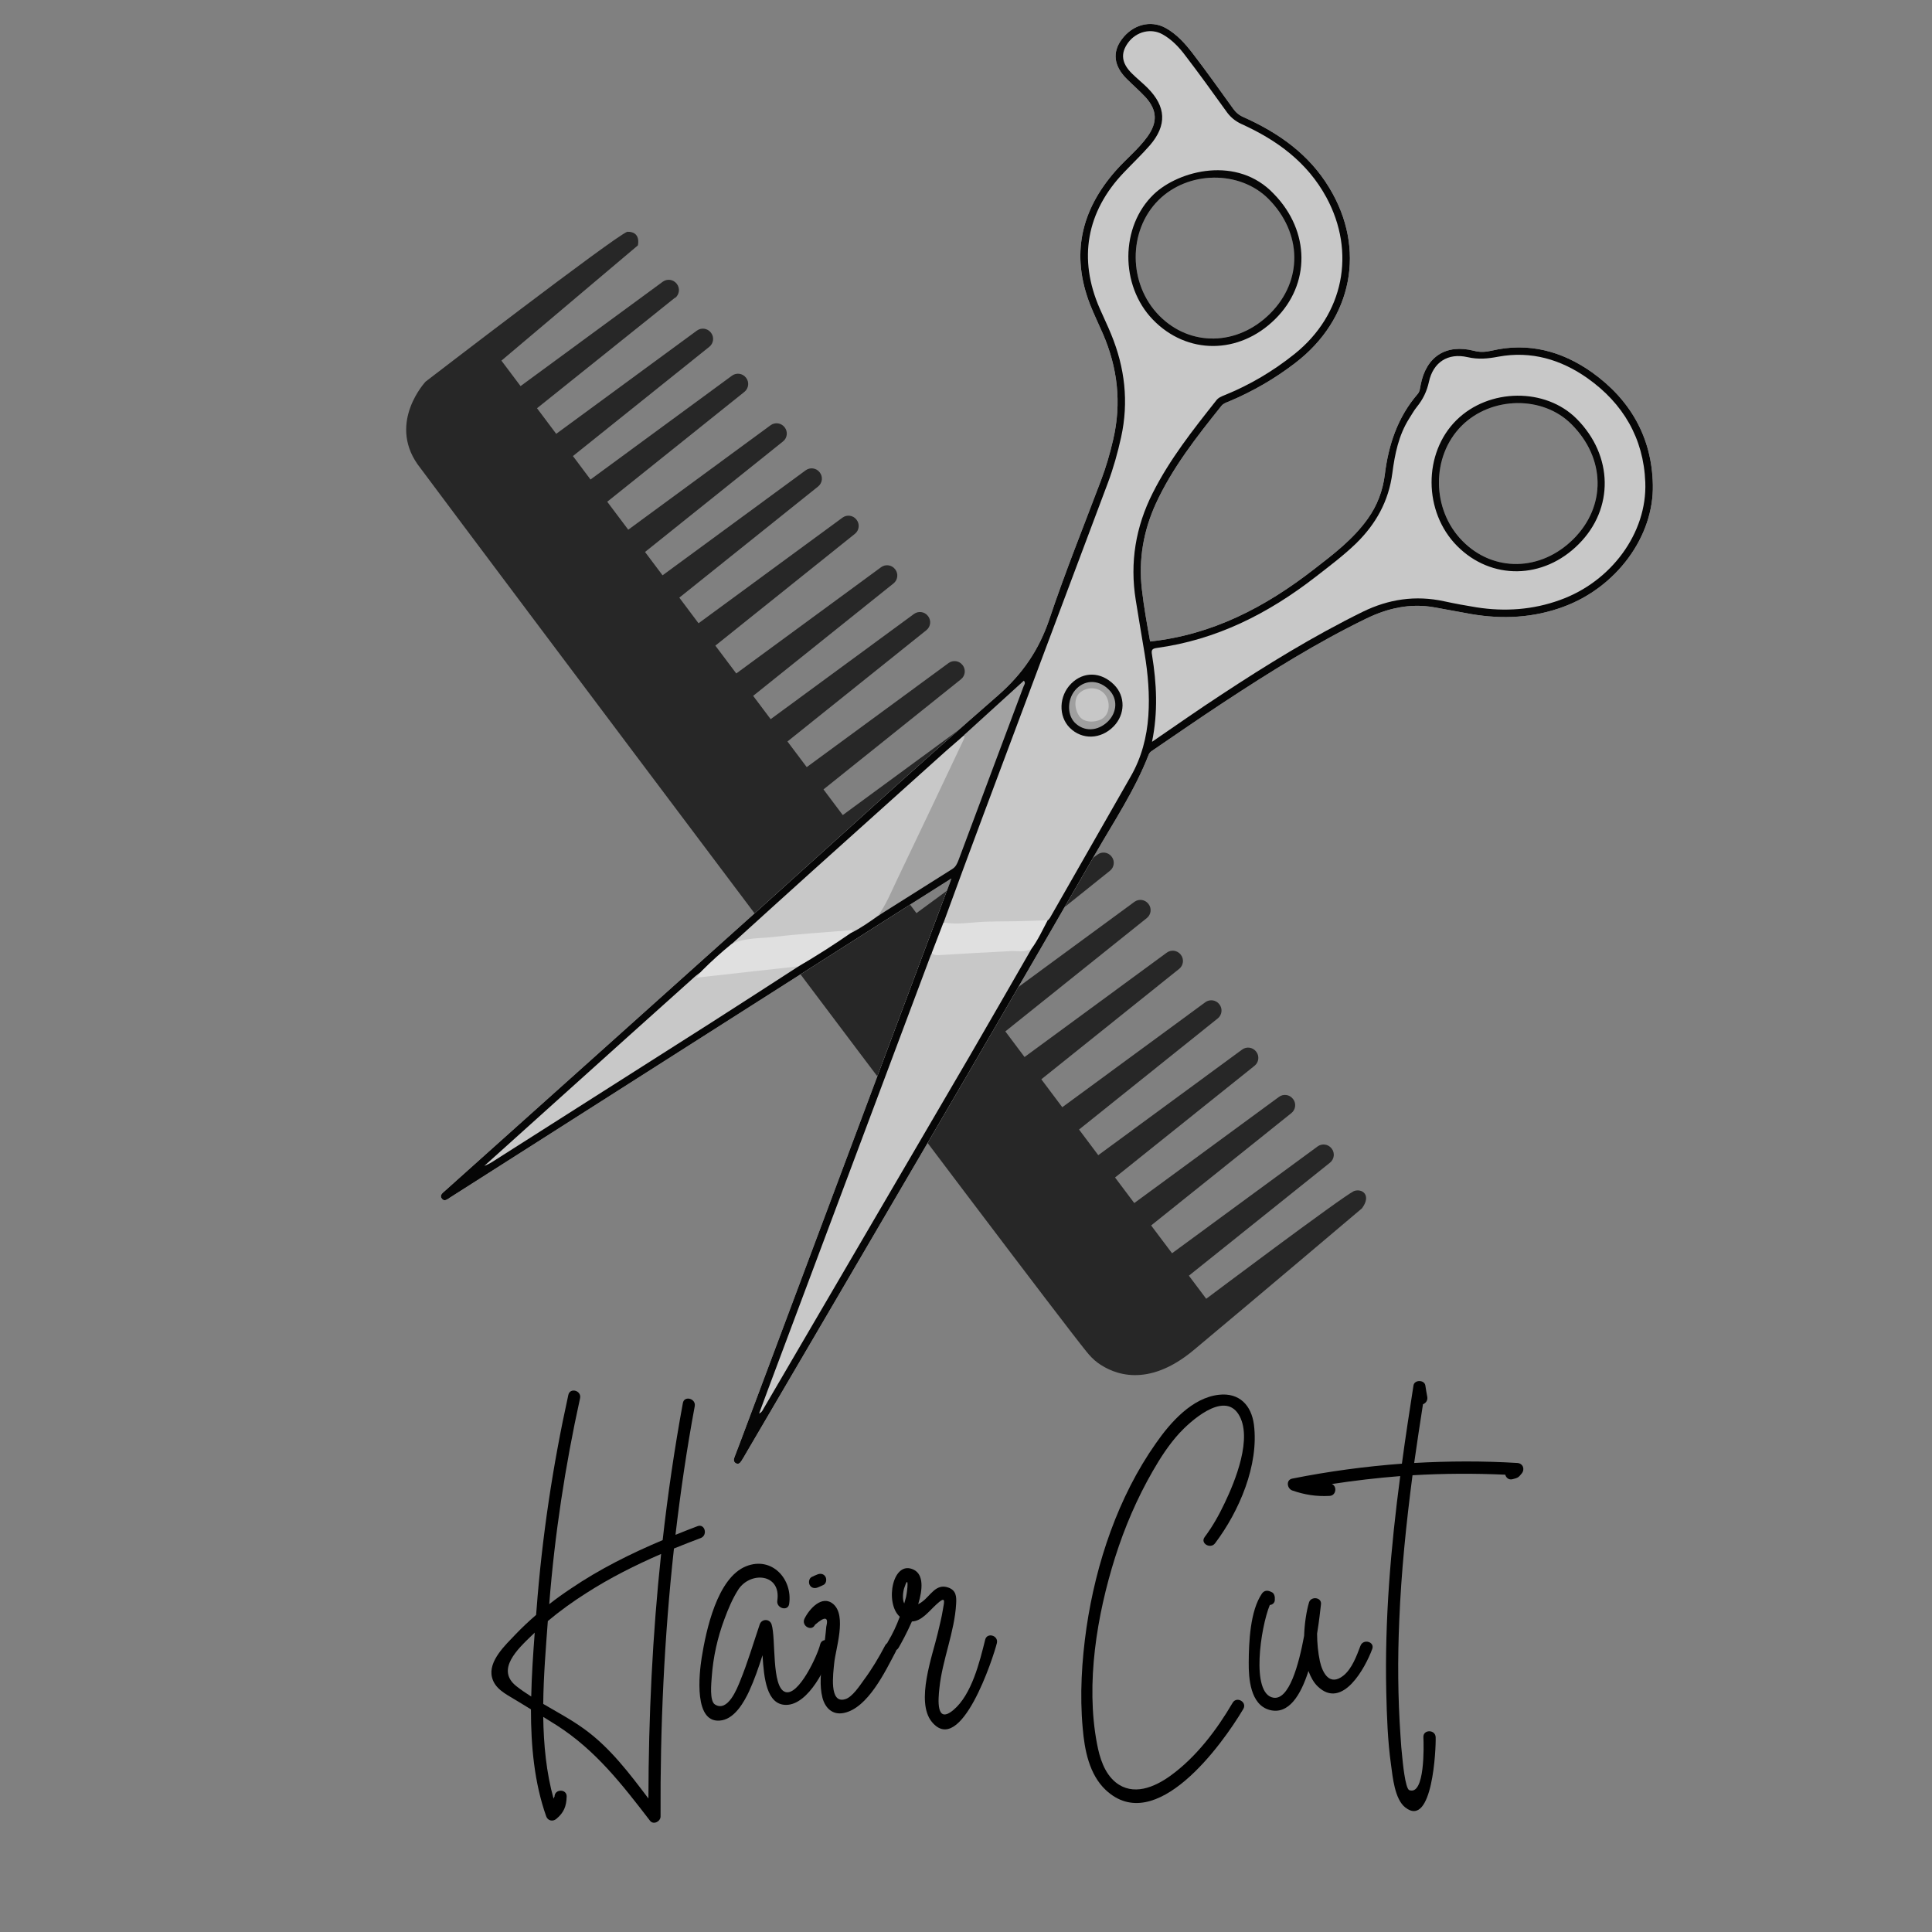 <?xml version="1.0" encoding="UTF-8"?>
<!DOCTYPE svg PUBLIC '-//W3C//DTD SVG 1.0//EN'
          'http://www.w3.org/TR/2001/REC-SVG-20010904/DTD/svg10.dtd'>
<svg height="750" version="1.0" viewBox="0 0 750 750" width="750" xmlns="http://www.w3.org/2000/svg" xmlns:xlink="http://www.w3.org/1999/xlink"
><rect x="0" y="0" width="750" height="750" fill="#808080" stroke="none"/><defs
  ><clipPath id="a"
    ><path d="M 157 89 L 531 89 L 531 534 L 157 534 Z M 157 89"
    /></clipPath
    ><clipPath id="b"
    ><path d="M 137.762 131.289 L 366.75 41.402 L 546.527 499.383 L 317.539 589.27 Z M 137.762 131.289"
    /></clipPath
    ><clipPath id="c"
    ><path d="M 137.762 131.289 L 366.75 41.402 L 546.527 499.383 L 317.539 589.27 Z M 137.762 131.289"
    /></clipPath
    ><clipPath id="d"
    ><path d="M 171 9 L 642 9 L 642 569 L 171 569 Z M 171 9"
    /></clipPath
    ><clipPath id="e"
    ><path d="M 415.004 -158.641 L 873.207 299.562 L 415.004 757.77 L -43.203 299.562 Z M 415.004 -158.641"
    /></clipPath
    ><clipPath id="f"
    ><path d="M 415.004 -158.641 L 873.207 299.562 L 415.004 757.77 L -43.203 299.562 Z M 415.004 -158.641"
    /></clipPath
    ><clipPath id="g"
    ><path d="M 415.004 -158.641 L 873.207 299.562 L 415.004 757.77 L -43.203 299.562 Z M 415.004 -158.641"
    /></clipPath
    ><clipPath id="h"
    ><path d="M 366 12 L 522 12 L 522 360 L 366 360 Z M 366 12"
    /></clipPath
    ><clipPath id="i"
    ><path d="M 415.004 -158.641 L 873.207 299.562 L 415.004 757.77 L -43.203 299.562 Z M 415.004 -158.641"
    /></clipPath
    ><clipPath id="j"
    ><path d="M 415.004 -158.641 L 873.207 299.562 L 415.004 757.77 L -43.203 299.562 Z M 415.004 -158.641"
    /></clipPath
    ><clipPath id="k"
    ><path d="M 415.004 -158.641 L 873.207 299.562 L 415.004 757.77 L -43.203 299.562 Z M 415.004 -158.641"
    /></clipPath
    ><clipPath id="l"
    ><path d="M 447 137 L 639 137 L 639 288 L 447 288 Z M 447 137"
    /></clipPath
    ><clipPath id="m"
    ><path d="M 415.004 -158.641 L 873.207 299.562 L 415.004 757.77 L -43.203 299.562 Z M 415.004 -158.641"
    /></clipPath
    ><clipPath id="n"
    ><path d="M 415.004 -158.641 L 873.207 299.562 L 415.004 757.77 L -43.203 299.562 Z M 415.004 -158.641"
    /></clipPath
    ><clipPath id="o"
    ><path d="M 415.004 -158.641 L 873.207 299.562 L 415.004 757.77 L -43.203 299.562 Z M 415.004 -158.641"
    /></clipPath
    ><clipPath id="p"
    ><path d="M 294 368 L 401 368 L 401 549 L 294 549 Z M 294 368"
    /></clipPath
    ><clipPath id="q"
    ><path d="M 415.004 -158.641 L 873.207 299.562 L 415.004 757.77 L -43.203 299.562 Z M 415.004 -158.641"
    /></clipPath
    ><clipPath id="r"
    ><path d="M 415.004 -158.641 L 873.207 299.562 L 415.004 757.77 L -43.203 299.562 Z M 415.004 -158.641"
    /></clipPath
    ><clipPath id="s"
    ><path d="M 415.004 -158.641 L 873.207 299.562 L 415.004 757.77 L -43.203 299.562 Z M 415.004 -158.641"
    /></clipPath
    ><clipPath id="t"
    ><path d="M 284 285 L 375 285 L 375 367 L 284 367 Z M 284 285"
    /></clipPath
    ><clipPath id="u"
    ><path d="M 415.004 -158.641 L 873.207 299.562 L 415.004 757.77 L -43.203 299.562 Z M 415.004 -158.641"
    /></clipPath
    ><clipPath id="v"
    ><path d="M 415.004 -158.641 L 873.207 299.562 L 415.004 757.77 L -43.203 299.562 Z M 415.004 -158.641"
    /></clipPath
    ><clipPath id="w"
    ><path d="M 415.004 -158.641 L 873.207 299.562 L 415.004 757.77 L -43.203 299.562 Z M 415.004 -158.641"
    /></clipPath
    ><clipPath id="x"
    ><path d="M 188 374 L 311 374 L 311 453 L 188 453 Z M 188 374"
    /></clipPath
    ><clipPath id="y"
    ><path d="M 415.004 -158.641 L 873.207 299.562 L 415.004 757.77 L -43.203 299.562 Z M 415.004 -158.641"
    /></clipPath
    ><clipPath id="z"
    ><path d="M 415.004 -158.641 L 873.207 299.562 L 415.004 757.77 L -43.203 299.562 Z M 415.004 -158.641"
    /></clipPath
    ><clipPath id="A"
    ><path d="M 415.004 -158.641 L 873.207 299.562 L 415.004 757.77 L -43.203 299.562 Z M 415.004 -158.641"
    /></clipPath
    ><clipPath id="B"
    ><path d="M 340 264 L 398 264 L 398 356 L 340 356 Z M 340 264"
    /></clipPath
    ><clipPath id="C"
    ><path d="M 415.004 -158.641 L 873.207 299.562 L 415.004 757.77 L -43.203 299.562 Z M 415.004 -158.641"
    /></clipPath
    ><clipPath id="D"
    ><path d="M 415.004 -158.641 L 873.207 299.562 L 415.004 757.77 L -43.203 299.562 Z M 415.004 -158.641"
    /></clipPath
    ><clipPath id="E"
    ><path d="M 415.004 -158.641 L 873.207 299.562 L 415.004 757.77 L -43.203 299.562 Z M 415.004 -158.641"
    /></clipPath
    ><clipPath id="F"
    ><path d="M 270 361 L 331 361 L 331 380 L 270 380 Z M 270 361"
    /></clipPath
    ><clipPath id="G"
    ><path d="M 415.004 -158.641 L 873.207 299.562 L 415.004 757.77 L -43.203 299.562 Z M 415.004 -158.641"
    /></clipPath
    ><clipPath id="H"
    ><path d="M 415.004 -158.641 L 873.207 299.562 L 415.004 757.77 L -43.203 299.562 Z M 415.004 -158.641"
    /></clipPath
    ><clipPath id="I"
    ><path d="M 415.004 -158.641 L 873.207 299.562 L 415.004 757.77 L -43.203 299.562 Z M 415.004 -158.641"
    /></clipPath
    ><clipPath id="J"
    ><path d="M 361 357 L 407 357 L 407 371 L 361 371 Z M 361 357"
    /></clipPath
    ><clipPath id="K"
    ><path d="M 415.004 -158.641 L 873.207 299.562 L 415.004 757.77 L -43.203 299.562 Z M 415.004 -158.641"
    /></clipPath
    ><clipPath id="L"
    ><path d="M 415.004 -158.641 L 873.207 299.562 L 415.004 757.77 L -43.203 299.562 Z M 415.004 -158.641"
    /></clipPath
    ><clipPath id="M"
    ><path d="M 415.004 -158.641 L 873.207 299.562 L 415.004 757.77 L -43.203 299.562 Z M 415.004 -158.641"
    /></clipPath
    ><clipPath id="N"
    ><path d="M 438 66 L 506 66 L 506 135 L 438 135 Z M 438 66"
    /></clipPath
    ><clipPath id="O"
    ><path d="M 415.004 -158.641 L 873.207 299.562 L 415.004 757.77 L -43.203 299.562 Z M 415.004 -158.641"
    /></clipPath
    ><clipPath id="P"
    ><path d="M 415.004 -158.641 L 873.207 299.562 L 415.004 757.77 L -43.203 299.562 Z M 415.004 -158.641"
    /></clipPath
    ><clipPath id="Q"
    ><path d="M 415.004 -158.641 L 873.207 299.562 L 415.004 757.77 L -43.203 299.562 Z M 415.004 -158.641"
    /></clipPath
    ><clipPath id="R"
    ><path d="M 412 261 L 436 261 L 436 286 L 412 286 Z M 412 261"
    /></clipPath
    ><clipPath id="S"
    ><path d="M 415.004 -158.641 L 873.207 299.562 L 415.004 757.77 L -43.203 299.562 Z M 415.004 -158.641"
    /></clipPath
    ><clipPath id="T"
    ><path d="M 415.004 -158.641 L 873.207 299.562 L 415.004 757.77 L -43.203 299.562 Z M 415.004 -158.641"
    /></clipPath
    ><clipPath id="U"
    ><path d="M 415.004 -158.641 L 873.207 299.562 L 415.004 757.77 L -43.203 299.562 Z M 415.004 -158.641"
    /></clipPath
    ><clipPath id="V"
    ><path d="M 555 153 L 623 153 L 623 222 L 555 222 Z M 555 153"
    /></clipPath
    ><clipPath id="W"
    ><path d="M 415.004 -158.641 L 873.207 299.562 L 415.004 757.77 L -43.203 299.562 Z M 415.004 -158.641"
    /></clipPath
    ><clipPath id="X"
    ><path d="M 415.004 -158.641 L 873.207 299.562 L 415.004 757.77 L -43.203 299.562 Z M 415.004 -158.641"
    /></clipPath
    ><clipPath id="Y"
    ><path d="M 415.004 -158.641 L 873.207 299.562 L 415.004 757.77 L -43.203 299.562 Z M 415.004 -158.641"
    /></clipPath
    ><clipPath id="Z"
    ><path d="M 415 264 L 433 264 L 433 284 L 415 284 Z M 415 264"
    /></clipPath
    ><clipPath id="aa"
    ><path d="M 415.004 -158.641 L 873.207 299.562 L 415.004 757.77 L -43.203 299.562 Z M 415.004 -158.641"
    /></clipPath
    ><clipPath id="ab"
    ><path d="M 415.004 -158.641 L 873.207 299.562 L 415.004 757.77 L -43.203 299.562 Z M 415.004 -158.641"
    /></clipPath
    ><clipPath id="ac"
    ><path d="M 415.004 -158.641 L 873.207 299.562 L 415.004 757.77 L -43.203 299.562 Z M 415.004 -158.641"
    /></clipPath
    ><clipPath id="ad"
    ><path d="M 417 267 L 431 267 L 431 281 L 417 281 Z M 417 267"
    /></clipPath
    ><clipPath id="ae"
    ><path d="M 415.004 -158.641 L 873.207 299.562 L 415.004 757.77 L -43.203 299.562 Z M 415.004 -158.641"
    /></clipPath
    ><clipPath id="af"
    ><path d="M 415.004 -158.641 L 873.207 299.562 L 415.004 757.77 L -43.203 299.562 Z M 415.004 -158.641"
    /></clipPath
    ><clipPath id="ag"
    ><path d="M 415.004 -158.641 L 873.207 299.562 L 415.004 757.77 L -43.203 299.562 Z M 415.004 -158.641"
    /></clipPath
  ></defs
  ><g clip-path="url(#a)"
  ><g clip-path="url(#b)"
    ><g clip-path="url(#c)"
      ><path d="M 262.105 115.648 C 263.766 114.312 264.051 111.883 262.746 110.207 L 262.672 110.121 C 261.367 108.445 258.98 108.129 257.281 109.367 L 202.086 149.879 L 201.73 149.41 L 194.652 140 L 247.617 95.262 C 247.617 95.262 249.023 89.84 243.504 89.973 C 238.574 91.754 165.211 148.148 165.211 148.148 C 165.211 148.148 150.645 163.703 162.016 180.121 C 174.848 197.508 403.027 501.543 421.719 524.637 C 423.055 526.301 424.504 527.859 426.254 529.113 C 432.16 533.359 445.438 539.082 463.391 524.105 C 488.07 503.496 528.695 469.086 528.695 469.086 C 532.488 464.02 528.891 461.207 525.586 462.375 C 520.531 464.91 468.254 504.184 468.254 504.184 L 461.523 495.223 L 516.32 451.328 C 517.984 449.988 518.266 447.559 516.961 445.883 L 516.891 445.797 C 515.586 444.121 513.199 443.805 511.496 445.043 L 454.984 486.512 L 446.867 475.719 L 501.332 432.086 C 502.996 430.75 503.277 428.316 501.973 426.645 L 501.898 426.559 C 500.598 424.883 498.207 424.562 496.508 425.801 L 440.32 467.031 L 432.863 457.098 L 487.027 413.719 C 488.691 412.383 488.973 409.949 487.668 408.273 L 487.594 408.188 C 486.293 406.512 483.902 406.195 482.203 407.434 L 426.344 448.438 L 418.883 438.488 L 472.738 395.344 C 474.402 394.008 474.684 391.574 473.379 389.898 L 473.309 389.812 C 472.004 388.141 469.613 387.82 467.914 389.059 L 412.379 429.82 L 404.246 418.977 L 457.766 376.098 C 459.43 374.758 459.711 372.328 458.406 370.652 L 458.336 370.566 C 457.031 368.891 454.641 368.574 452.941 369.812 L 397.73 410.332 L 390.27 400.387 L 445.211 356.375 C 446.875 355.039 447.156 352.605 445.852 350.93 L 445.781 350.844 C 444.477 349.172 442.09 348.852 440.387 350.09 L 383.715 391.68 L 376.273 381.781 L 430.906 338.008 C 432.57 336.668 432.852 334.238 431.547 332.562 L 431.477 332.477 C 430.172 330.801 427.785 330.484 426.082 331.723 L 369.734 373.07 L 362.285 363.156 L 416.621 319.633 C 418.281 318.293 418.562 315.863 417.262 314.188 L 417.188 314.102 C 415.883 312.426 413.496 312.109 411.793 313.348 L 355.758 354.477 L 348.305 344.547 L 402.32 301.281 C 403.984 299.941 404.266 297.512 402.961 295.836 L 402.891 295.75 C 401.586 294.074 399.199 293.758 397.496 294.996 L 341.785 335.883 L 333.656 325.059 L 387.355 282.051 C 389.016 280.711 389.301 278.281 387.996 276.605 L 387.922 276.52 C 386.617 274.844 384.23 274.527 382.531 275.766 L 327.16 316.406 L 319.676 306.449 L 373.066 263.676 C 374.73 262.336 375.012 259.906 373.707 258.23 L 373.637 258.145 C 372.332 256.469 369.941 256.152 368.242 257.391 L 313.176 297.797 L 305.691 287.84 L 359.633 244.621 C 361.297 243.285 361.578 240.855 360.273 239.18 L 360.203 239.094 C 358.898 237.418 356.512 237.098 354.809 238.336 L 299.172 279.176 L 292.371 270.133 L 346.879 226.465 C 348.539 225.129 348.82 222.695 347.516 221.02 L 347.445 220.934 C 346.141 219.258 343.754 218.941 342.051 220.18 L 285.82 261.441 L 277.699 250.633 L 331.887 207.223 C 333.551 205.887 333.832 203.457 332.527 201.781 L 332.457 201.695 C 331.152 200.02 328.762 199.699 327.062 200.941 L 271.172 241.953 L 263.711 232.008 L 317.598 188.848 C 319.262 187.512 319.543 185.082 318.238 183.406 L 318.168 183.32 C 316.863 181.645 314.477 181.328 312.773 182.566 L 257.207 223.34 L 250.398 214.277 L 303.98 171.352 C 305.641 170.016 305.922 167.586 304.621 165.91 L 304.547 165.824 C 303.242 164.148 300.855 163.832 299.152 165.07 L 243.887 205.633 L 235.727 194.777 L 288.988 152.113 C 290.652 150.773 290.934 148.344 289.629 146.668 L 289.559 146.582 C 288.254 144.906 285.867 144.59 284.164 145.828 L 229.234 186.145 L 222.414 177.047 L 275.371 134.617 C 277.031 133.281 277.312 130.848 276.012 129.172 L 275.938 129.086 C 274.633 127.41 272.246 127.094 270.543 128.332 L 215.922 168.414 L 208.469 158.48 L 261.988 115.602 Z M 262.105 115.648" fill="#272727"
      /></g
    ></g
  ></g
  ><g clip-path="url(#d)"
  ><g clip-path="url(#e)"
    ><g clip-path="url(#f)"
      ><g clip-path="url(#g)"
        ><path d="M 287.805 567.156 C 288.402 566.285 288.906 565.324 289.453 564.406 C 334.816 486.879 380.363 409.441 425.129 331.594 C 432.414 318.898 440.617 306.664 445.93 292.918 C 446.113 292.461 446.48 292.004 446.895 291.684 C 456.332 285.266 465.68 278.762 475.258 272.484 C 493.125 260.754 511.227 249.438 530.469 240.09 C 538.809 236.055 547.562 234.086 556.863 235.781 C 561.629 236.605 566.438 237.57 571.203 238.395 C 583.348 240.457 595.305 239.859 606.945 235.551 C 627.379 228.039 642.09 208.379 641.629 188.129 C 641.266 169.707 632.832 155.137 618.035 144.555 C 606.395 136.305 593.336 132.777 579.086 136.121 C 576.703 136.672 574.551 136.809 572.168 136.168 C 561.352 133.418 553.609 138.414 551.5 149.41 C 551.227 150.691 551.227 151.977 550.266 153.031 C 542.52 162.055 538.992 172.73 537.574 184.324 C 536.793 190.512 534.641 196.238 530.973 201.371 C 525.293 209.344 517.688 215.117 510.035 221.027 C 491.203 235.645 470.719 246.41 446.48 249.023 C 445.289 242.426 444.055 235.598 443.273 228.77 C 441.945 217.18 443.871 206.18 448.637 195.645 C 455.094 181.574 464.582 169.523 474.156 157.566 C 474.844 156.695 475.852 156.328 476.906 155.918 C 486.207 152.023 494.867 147.027 502.84 140.887 C 525.062 123.887 530.426 96.531 515.992 72.844 C 508.156 59.875 496.379 51.582 482.77 45.488 C 480.984 44.711 479.746 43.656 478.648 42.098 C 473.562 34.996 468.477 27.895 463.16 20.93 C 460.137 16.988 456.836 13.23 452.391 10.801 C 446.617 7.688 439.699 9.566 435.484 15.246 C 431.727 20.289 432.367 25.602 437.363 30.598 C 439.793 33.027 442.449 35.316 444.785 37.836 C 449.277 42.879 449.367 47.551 445.426 53.051 C 441.852 57.996 437.09 61.754 433.102 66.293 C 419.586 81.641 415.645 98.871 423.16 118.207 C 424.672 122.008 426.457 125.719 428.105 129.477 C 433.879 142.766 435.438 156.422 432.141 170.625 C 430.902 175.984 429.391 181.254 427.422 186.434 C 420.637 204.395 413.445 222.219 407.352 240.41 C 403.316 252.324 396.949 261.625 387.418 269.965 C 355.48 297.777 324.324 326.367 292.844 354.641 C 252.844 390.516 212.797 426.441 172.75 462.273 C 171.789 463.145 170.414 464.059 171.605 465.434 C 172.613 466.535 173.711 465.527 174.719 464.883 C 228.652 430.562 282.582 396.152 336.512 361.832 C 347.234 355.051 357.957 348.18 369.32 341.031 C 368.68 342.773 368.355 343.824 367.898 344.926 L 287.758 558.77 C 286.887 561.105 285.973 563.398 285.102 565.734 C 284.734 566.652 284.781 567.523 285.652 568.027 C 286.66 568.574 287.301 567.934 287.805 567.156 Z M 493.082 121.688 C 480.434 134.336 462.016 134.703 450.008 122.512 C 437.957 110.277 437.82 89.613 449.688 77.746 C 461.191 66.246 481.215 66.016 492.395 77.195 C 505.5 90.484 505.773 108.996 493.082 121.688 Z M 567.402 165.309 C 578.902 153.809 598.926 153.488 610.059 164.715 C 623.258 177.91 623.578 196.469 610.84 209.207 C 598.191 221.852 579.773 222.219 567.723 210.074 C 555.719 197.887 555.535 177.176 567.402 165.309 Z M 567.402 165.309" fill="#fdfdfd"
          /><path d="M 287.805 567.156 C 288.402 566.285 288.906 565.324 289.453 564.406 C 334.816 486.879 380.363 409.441 425.129 331.594 C 432.414 318.898 440.617 306.664 445.93 292.918 C 446.113 292.461 446.48 292.004 446.895 291.684 C 456.332 285.266 465.68 278.762 475.258 272.484 C 493.125 260.754 511.227 249.438 530.469 240.09 C 538.809 236.055 547.562 234.086 556.863 235.781 C 561.629 236.605 566.438 237.57 571.203 238.395 C 583.348 240.457 595.305 239.859 606.945 235.551 C 627.379 228.039 642.09 208.379 641.629 188.129 C 641.266 169.707 632.832 155.137 618.035 144.555 C 606.395 136.305 593.336 132.777 579.086 136.121 C 576.703 136.672 574.551 136.809 572.168 136.168 C 561.352 133.418 553.609 138.414 551.5 149.41 C 551.227 150.691 551.227 151.977 550.266 153.031 C 542.52 162.055 538.992 172.73 537.574 184.324 C 536.793 190.512 534.641 196.238 530.973 201.371 C 525.293 209.344 517.688 215.117 510.035 221.027 C 491.203 235.645 470.719 246.41 446.48 249.023 C 445.289 242.426 444.055 235.598 443.273 228.77 C 441.945 217.18 443.871 206.18 448.637 195.645 C 455.094 181.574 464.582 169.523 474.156 157.566 C 474.844 156.695 475.852 156.328 476.906 155.918 C 486.207 152.023 494.867 147.027 502.84 140.887 C 525.062 123.887 530.426 96.531 515.992 72.844 C 508.156 59.875 496.379 51.582 482.77 45.488 C 480.984 44.711 479.746 43.656 478.648 42.098 C 473.562 34.996 468.477 27.895 463.16 20.93 C 460.137 16.988 456.836 13.23 452.391 10.801 C 446.617 7.688 439.699 9.566 435.484 15.246 C 431.727 20.289 432.367 25.602 437.363 30.598 C 439.793 33.027 442.449 35.316 444.785 37.836 C 449.277 42.879 449.367 47.551 445.426 53.051 C 441.852 57.996 437.09 61.754 433.102 66.293 C 419.586 81.641 415.645 98.871 423.16 118.207 C 424.672 122.008 426.457 125.719 428.105 129.477 C 433.879 142.766 435.438 156.422 432.141 170.625 C 430.902 175.984 429.391 181.254 427.422 186.434 C 420.637 204.395 413.445 222.219 407.352 240.41 C 403.316 252.324 396.949 261.625 387.418 269.965 C 355.48 297.777 324.324 326.367 292.844 354.641 C 252.844 390.516 212.797 426.441 172.75 462.273 C 171.789 463.145 170.414 464.059 171.605 465.434 C 172.613 466.535 173.711 465.527 174.719 464.883 C 228.652 430.562 282.582 396.152 336.512 361.832 C 347.234 355.051 357.957 348.18 369.32 341.031 C 368.68 342.773 368.355 343.824 367.898 344.926 L 287.758 558.77 C 286.887 561.105 285.973 563.398 285.102 565.734 C 284.734 566.652 284.781 567.523 285.652 568.027 C 286.66 568.574 287.301 567.934 287.805 567.156 Z M 493.082 121.688 C 480.434 134.336 462.016 134.703 450.008 122.512 C 437.957 110.277 437.82 89.613 449.688 77.746 C 461.191 66.246 481.215 66.016 492.395 77.195 C 505.5 90.484 505.773 108.996 493.082 121.688 Z M 567.402 165.309 C 578.902 153.809 598.926 153.488 610.059 164.715 C 623.258 177.91 623.578 196.469 610.84 209.207 C 598.191 221.852 579.773 222.219 567.723 210.074 C 555.719 197.887 555.535 177.176 567.402 165.309 Z M 567.402 165.309" fill="#060606"
        /></g
      ></g
    ></g
  ></g
  ><g clip-path="url(#h)"
  ><g clip-path="url(#i)"
    ><g clip-path="url(#j)"
      ><g clip-path="url(#k)"
        ><path d="M 407.762 356.016 C 418.117 337.871 428.52 319.68 438.875 301.535 C 443.137 294.156 445.199 286.23 445.793 277.844 C 446.344 269.688 445.656 261.672 444.328 253.652 C 443.184 246.734 441.992 239.859 440.891 232.895 C 438.555 218.371 440.844 204.531 447.488 191.383 C 454.086 178.277 463.113 166.867 472.141 155.457 C 472.965 154.359 474.156 153.898 475.395 153.395 C 485.246 149.41 494.273 144.047 502.613 137.359 C 521.582 122.148 526.484 98 514.891 76.602 C 507.469 62.945 495.691 54.379 481.945 48.145 C 479.379 46.953 477.5 45.352 475.898 43.016 C 470.719 35.82 465.59 28.672 460.18 21.617 C 457.707 18.316 454.867 15.293 451.199 13.277 C 446.758 10.848 441.121 12.27 437.957 16.531 C 434.891 20.699 435.348 24.551 439.473 28.582 C 441.395 30.504 443.504 32.156 445.426 34.078 C 452.715 41.363 453.078 48.605 446.391 56.395 C 443.184 60.059 439.652 63.406 436.309 66.934 C 421.738 82.145 418.484 100.52 426.914 119.766 C 428.383 123.156 429.984 126.406 431.359 129.797 C 436.676 142.719 438.234 156.008 435.211 169.754 C 433.879 175.758 432.23 181.715 430.078 187.441 C 413.902 230.465 397.773 273.445 381.691 316.473 C 376.512 330.262 371.426 344.148 366.34 358.031 C 367.348 359.773 369.043 359.176 370.418 359.086 C 380.867 358.441 391.312 358.078 401.805 358.215 C 403.594 358.258 405.242 357.711 406.848 357.207 C 407.074 356.887 407.535 356.52 407.762 356.016 Z M 450.008 122.512 C 437.957 110.277 437.82 89.613 449.688 77.746 C 461.191 66.246 481.215 66.016 492.395 77.195 C 505.543 90.438 505.82 108.949 493.082 121.688 C 480.434 134.336 462.016 134.703 450.008 122.512 Z M 450.008 122.512" fill="#c8c8c8"
        /></g
      ></g
    ></g
  ></g
  ><g clip-path="url(#l)"
  ><g clip-path="url(#m)"
    ><g clip-path="url(#n)"
      ><g clip-path="url(#o)"
        ><path d="M 638.699 187.211 C 638.059 170.168 630.086 156.605 616.293 146.844 C 605.984 139.559 594.391 136.121 581.699 138.457 C 577.621 139.238 573.863 139.605 569.691 138.641 C 562.086 136.902 556.359 140.613 554.711 148.219 C 553.883 151.977 552.371 155.047 550.035 157.934 C 548.891 159.352 548.02 160.957 547.012 162.516 C 542.934 168.977 541.469 176.305 540.504 183.684 C 539.086 194.543 534.137 203.434 526.348 211.039 C 521.445 215.758 515.992 219.836 510.629 224.004 C 492.301 238.211 472.234 248.383 449 251.543 C 446.984 251.82 446.941 252.598 447.215 254.246 C 449 265.289 449.598 276.332 447.215 287.973 C 456.469 281.648 465.176 275.508 474.109 269.688 C 491.844 258.004 509.941 246.871 529.051 237.477 C 539.086 232.574 549.531 231.016 560.527 233.398 C 564.742 234.316 569.004 235.094 573.266 235.781 C 584.219 237.477 595.031 236.742 605.523 232.941 C 625.457 225.84 639.477 206.867 638.699 187.211 Z M 567.77 210.031 C 555.672 197.844 555.535 177.176 567.402 165.309 C 578.902 153.809 598.926 153.488 610.059 164.715 C 623.258 177.91 623.578 196.469 610.84 209.207 C 598.191 221.852 579.773 222.219 567.77 210.031 Z M 567.77 210.031" fill="#c8c8c8"
        /></g
      ></g
    ></g
  ></g
  ><g clip-path="url(#p)"
  ><g clip-path="url(#q)"
    ><g clip-path="url(#r)"
      ><g clip-path="url(#s)"
        ><path d="M 400.477 368.25 C 392.414 382.27 384.348 396.289 376.238 410.266 C 349.664 455.719 323.133 501.129 296.555 546.582 C 296.098 547.316 295.871 548.188 294.68 548.734 C 295.961 545.254 297.152 542.047 298.344 538.84 C 319.285 482.891 340.27 426.898 361.254 370.996 C 361.391 370.676 361.531 370.449 361.668 370.129 C 373.992 369.531 386.273 368.707 398.598 368.203 C 399.242 368.109 399.836 367.973 400.477 368.25 Z M 400.477 368.25" fill="#c8c8c8"
        /></g
      ></g
    ></g
  ></g
  ><g clip-path="url(#t)"
  ><g clip-path="url(#u)"
    ><g clip-path="url(#v)"
      ><g clip-path="url(#w)"
        ><path d="M 284 366.508 C 294.633 356.887 305.215 347.219 315.895 337.641 C 332.984 322.289 350.074 306.941 367.164 291.59 C 369.504 289.527 371.887 287.512 374.223 285.449 C 375.734 286.961 374.453 288.246 373.902 289.527 C 368.402 301.719 362.676 313.77 356.902 325.773 C 352.961 334.02 349.02 342.27 344.805 350.426 C 343.797 352.441 342.699 354.457 340.684 355.648 C 337.43 357.984 334.176 360.23 330.602 362.062 C 324.508 361.832 318.457 362.934 312.41 363.391 C 304.805 363.941 297.289 364.949 289.684 365.59 C 287.805 365.727 286.109 367.332 284 366.508 Z M 284 366.508" fill="#c8c8c8"
        /></g
      ></g
    ></g
  ></g
  ><g clip-path="url(#x)"
  ><g clip-path="url(#y)"
    ><g clip-path="url(#z)"
      ><g clip-path="url(#A)"
        ><path d="M 310.027 375.121 C 298.711 382.406 287.391 389.785 276.027 397.023 C 247.805 414.984 219.625 432.902 191.398 450.863 C 190.344 451.551 189.199 452.145 188.008 452.605 C 197.766 443.852 207.527 435.008 217.289 426.258 C 234.699 410.586 252.109 394.914 269.566 379.293 C 270.531 378.422 271.586 377.734 272.594 376.91 C 272.777 378.191 271.906 378.695 271.445 378.969 C 276.762 377.961 282.629 377.504 288.492 376.77 C 294.77 375.992 301.094 375.352 307.371 374.754 C 308.285 374.57 309.34 374.16 310.027 375.121 Z M 310.027 375.121" fill="#c8c8c8"
        /></g
      ></g
    ></g
  ></g
  ><g clip-path="url(#B)"
  ><g clip-path="url(#C)"
    ><g clip-path="url(#D)"
      ><g clip-path="url(#E)"
        ><path d="M 340.727 355.602 C 343.934 351.387 345.859 346.438 348.152 341.672 C 356.809 323.664 365.332 305.613 373.902 287.512 C 374.27 286.781 374.543 286.137 374.223 285.359 C 381.965 278.348 389.664 271.293 397.453 264.234 C 398.277 265.152 397.59 265.84 397.363 266.434 C 388.93 288.98 380.453 311.477 372.07 333.977 C 371.566 335.305 370.969 336.539 369.73 337.32 C 360.062 343.414 350.395 349.508 340.727 355.602 Z M 340.727 355.602" fill="#a2a2a2"
        /></g
      ></g
    ></g
  ></g
  ><g clip-path="url(#F)"
  ><g clip-path="url(#G)"
    ><g clip-path="url(#H)"
      ><g clip-path="url(#I)"
        ><path d="M 310.027 375.121 C 297.016 376.586 284 377.961 270.438 379.52 C 271.309 378.375 271.906 377.598 272.5 376.816 C 276.121 373.195 279.922 369.762 283.91 366.508 C 289.27 363.895 295.227 364.355 300.863 363.668 C 310.441 362.52 320.062 361.973 329.684 361.145 C 330.281 361.102 331.473 360.551 330.555 362.016 C 323.957 366.598 317.086 370.996 310.027 375.121 Z M 310.027 375.121" fill="#e0e0e0"
        /></g
      ></g
    ></g
  ></g
  ><g clip-path="url(#J)"
  ><g clip-path="url(#K)"
    ><g clip-path="url(#L)"
      ><g clip-path="url(#M)"
        ><path d="M 400.477 368.25 C 397.957 369.852 394.98 369.074 392.277 369.211 C 383.066 369.715 373.902 370.172 364.691 370.77 C 363.594 370.859 362.539 370.812 361.668 370.035 C 363.18 366.051 364.738 362.109 366.25 358.121 C 371.703 359.086 377.199 357.984 382.609 357.801 C 388.289 357.617 393.973 357.711 399.699 357.48 C 402.035 357.434 404.371 357.297 406.711 357.25 C 404.738 360.965 402.996 364.812 400.477 368.25 Z M 400.477 368.25" fill="#e0e0e0"
        /></g
      ></g
    ></g
  ></g
  ><g clip-path="url(#N)"
  ><g clip-path="url(#O)"
    ><g clip-path="url(#P)"
      ><g clip-path="url(#Q)"
        ><path d="M 494.547 75.316 C 480.344 60.195 457.617 66.152 447.902 75.41 C 434.844 87.918 434.75 110.828 447.535 124.07 C 460.777 137.77 480.984 137.727 494.961 123.934 C 508.797 110.371 508.613 89.75 494.547 75.316 Z M 450.008 122.512 C 437.957 110.277 437.82 89.613 449.688 77.746 C 461.191 66.246 481.215 66.016 492.395 77.195 C 505.543 90.438 505.82 108.949 493.082 121.688 C 480.434 134.336 462.016 134.703 450.008 122.512 Z M 450.008 122.512" fill="#070707"
        /></g
      ></g
    ></g
  ></g
  ><g clip-path="url(#R)"
  ><g clip-path="url(#S)"
    ><g clip-path="url(#T)"
      ><g clip-path="url(#U)"
        ><path d="M 415.277 282.52 C 410.789 278.027 411.062 270.148 415.828 265.383 C 420.637 260.57 427.422 260.754 432.461 265.793 C 436.949 270.285 436.859 277.34 432.277 282.016 C 427.328 287.055 420.043 287.285 415.277 282.52 Z M 415.277 282.52" fill="#070707"
        /></g
      ></g
    ></g
  ></g
  ><g clip-path="url(#V)"
  ><g clip-path="url(#W)"
    ><g clip-path="url(#X)"
      ><g clip-path="url(#Y)"
        ><path d="M 612.078 162.605 C 599.98 150.418 578.031 150.648 565.43 163.062 C 552.418 175.895 552.512 198.711 565.66 211.953 C 578.902 225.289 599.156 225.012 612.855 211.223 C 626.602 197.477 626.281 176.902 612.078 162.605 Z M 567.77 210.031 C 555.672 197.844 555.535 177.176 567.402 165.309 C 578.902 153.809 598.926 153.488 610.059 164.715 C 623.258 177.91 623.578 196.469 610.84 209.207 C 598.191 221.852 579.773 222.219 567.77 210.031 Z M 567.77 210.031" fill="#070707"
        /></g
      ></g
    ></g
  ></g
  ><g clip-path="url(#Z)"
  ><g clip-path="url(#aa)"
    ><g clip-path="url(#ab)"
      ><g clip-path="url(#ac)"
        ><path d="M 430.125 280.043 C 426.09 283.984 420.73 284.121 417.156 280.457 C 413.996 277.113 414.359 270.789 417.98 267.262 C 421.648 263.688 426.871 263.961 430.629 267.902 C 433.926 271.293 433.699 276.469 430.125 280.043 Z M 430.125 280.043" fill="#9f9f9f"
        /></g
      ></g
    ></g
  ></g
  ><g clip-path="url(#ad)"
  ><g clip-path="url(#ae)"
    ><g clip-path="url(#af)"
      ><g clip-path="url(#ag)"
        ><path d="M 428.566 269.141 C 430.949 271.613 431.039 276.285 428.566 278.484 C 426.41 280.457 421.281 280.914 419.219 278.305 C 417.109 275.645 416.789 271.293 418.941 269.141 C 421.602 266.574 426.047 266.527 428.566 269.141 Z M 428.566 269.141" fill="#c7c7c7"
        /></g
      ></g
    ></g
  ></g
  ><g
  ><g
    ><g
      ><path d="M 5.363 -40.078 C 7.527 -38.777 9.695 -37.48 11.859 -36.125 C 11.859 -21.879 13.16 -7.691 17.766 5.363 C 18.359 7.094 20.309 7.582 21.719 6.391 C 24.645 3.953 25.617 1.516 25.727 -2.273 C 25.836 -5.309 21.066 -5.309 21.016 -2.273 C 20.852 -2.004 20.742 -1.734 20.637 -1.461 C 17.82 -11.59 16.789 -22.367 16.629 -33.199 C 18.414 -32.117 20.148 -30.98 21.934 -29.895 C 37.098 -20.148 47.227 -6.988 58.113 7.148 C 59.469 8.828 62.176 7.367 62.176 5.469 C 62.012 -29.301 63.582 -64.016 67.375 -98.57 C 70.84 -99.98 74.309 -101.332 77.773 -102.633 C 80.59 -103.715 79.398 -108.32 76.527 -107.238 C 73.656 -106.152 70.785 -105.016 67.969 -103.879 C 69.922 -120.559 72.359 -137.242 75.445 -153.812 C 75.984 -156.793 71.383 -158.039 70.84 -155.059 C 67.59 -137.402 64.992 -119.641 62.988 -101.82 C 50.641 -96.621 38.562 -90.609 27.461 -83.082 C 24.535 -81.133 21.719 -79.129 18.957 -76.961 C 21.066 -103.879 25.129 -130.578 30.926 -156.902 C 31.574 -159.879 27.027 -161.18 26.375 -158.199 C 20.309 -130.688 16.141 -102.848 14.027 -74.793 C 13.973 -74.145 13.918 -73.496 13.863 -72.789 C 11.102 -70.406 8.449 -67.918 5.902 -65.262 C 2.059 -61.199 -4.875 -54.863 -3.25 -48.527 C -2.168 -44.195 1.895 -42.191 5.363 -40.078 Z M 18.414 -70.406 C 23.125 -74.363 28.109 -77.938 33.309 -81.238 C 42.57 -87.199 52.32 -92.07 62.391 -96.457 C 59.035 -64.938 57.52 -33.254 57.465 -1.516 C 50.098 -11.266 42.625 -21.176 32.711 -28.379 C 27.676 -32.062 22.043 -35.043 16.629 -38.238 C 16.734 -49.121 17.656 -60.008 18.414 -70.406 Z M 12.188 -64.828 C 12.566 -65.207 13 -65.535 13.324 -65.914 C 12.727 -57.789 12.133 -49.449 11.969 -41.105 C 10.02 -42.352 8.07 -43.652 6.281 -45.062 C -2.004 -51.508 6.824 -59.629 12.188 -64.828 Z M 12.188 -64.828" transform="translate(194.253 699.697)"
      /></g
    ></g
  ></g
  ><g
  ><g
    ><g
      ><path d="M 44.141 -61.309 C 43.219 -57.301 35.746 -41 30.547 -42.895 C 25.184 -44.789 27.027 -63.691 25.293 -69.109 C 24.535 -71.383 21.449 -71.328 20.688 -69.109 C 18.199 -61.742 15.977 -54.215 13.051 -47.066 C 11.914 -44.25 8.285 -34.879 3.305 -38.02 C 1.137 -39.375 1.895 -46.309 2.059 -48.691 C 2.602 -56.328 4.277 -63.961 6.988 -71.168 C 8.395 -75.012 10.129 -79.129 12.348 -82.594 C 17.008 -89.797 29.082 -88.93 27.512 -78.316 C 27.078 -75.336 31.684 -74.035 32.117 -77.07 C 33.523 -86.656 25.457 -95.645 15.438 -91.691 C 4.117 -87.199 -0.164 -66.617 -1.84 -56.219 C -2.762 -50.367 -5.254 -29.734 6.121 -31.898 C 11.156 -32.875 14.625 -38.996 16.574 -43.164 C 18.633 -47.66 20.254 -52.371 21.773 -57.137 C 22.312 -48.258 23.344 -37.859 30.926 -37.859 C 39.645 -37.859 47.066 -53.023 48.742 -60.062 C 49.395 -63.043 44.844 -64.289 44.141 -61.309 Z M 44.141 -61.309" transform="translate(274.237 699.697)"
      /></g
    ></g
  ></g
  ><g
  ><g
    ><g
      ><path d="M 23.02 -60.93 C 20.582 -56.273 17.871 -51.723 14.73 -47.5 C 13.16 -45.332 10.289 -40.891 7.527 -40.078 C 1.137 -38.129 2.871 -50.098 3.25 -54.105 C 3.793 -59.629 8.18 -72.41 2.926 -76.961 C -1.461 -80.805 -6.5 -75.012 -8.285 -71.328 C -9.641 -68.566 -5.523 -66.184 -4.223 -68.945 C -0.324 -72.359 1.137 -72.086 0.164 -68.188 C 0.055 -66.777 -0.109 -65.371 -0.27 -63.961 C -0.598 -61.145 -1.027 -58.332 -1.355 -55.516 C -1.895 -50.801 -2.547 -45.332 -1.301 -40.566 C -0.215 -36.613 2.602 -33.852 6.934 -34.715 C 16.301 -36.559 23.125 -50.965 27.133 -58.547 C 28.543 -61.199 24.426 -63.637 23.02 -60.93 Z M -3.41 -88.441 C -4.062 -88.172 -4.711 -87.902 -5.363 -87.578 C -6.555 -87.09 -6.824 -85.355 -6.227 -84.328 C -5.523 -83.137 -4.172 -82.973 -2.98 -83.516 C -2.328 -83.785 -1.68 -84.055 -1.027 -84.383 C 0.164 -84.867 0.434 -86.602 -0.164 -87.629 C -0.867 -88.82 -2.219 -88.984 -3.41 -88.441 Z M -3.41 -88.441" transform="translate(320.592 699.697)"
      /></g
    ></g
  ></g
  ><g
  ><g
    ><g
      ><path d="M 36.613 -63.152 C 34.5 -54.648 31.414 -41.867 24.316 -35.906 C 17.492 -30.168 18.359 -39.914 18.848 -44.355 C 19.984 -55.406 24.75 -66.129 25.348 -77.18 C 25.508 -79.941 25.348 -82.324 22.312 -83.406 C 17.492 -85.141 15.383 -80.211 12.188 -77.938 C 11.809 -77.609 11.266 -77.285 10.617 -76.961 C 12.402 -82.809 12.727 -88.336 8.992 -90.285 C 0.703 -94.508 -2.492 -77.395 3.465 -72.086 C 2.219 -68.676 0.703 -65.426 -1.137 -62.391 C -2.707 -59.793 1.406 -57.41 2.98 -60.008 C 4.062 -61.852 6.227 -65.805 8.18 -70.246 C 11.914 -70.355 14.676 -74.09 17.602 -76.797 C 21.34 -80.266 20.852 -78.422 20.203 -74.848 C 19.715 -71.762 18.902 -68.676 18.199 -65.641 C 16.246 -57.246 9.477 -39.102 15.922 -31.25 C 27.188 -17.602 39.809 -56.328 41.16 -61.852 C 41.867 -64.828 37.316 -66.129 36.613 -63.152 Z M 5.902 -79.777 C 5.688 -78.91 5.414 -78.098 5.199 -77.23 C 4.387 -78.75 4.711 -81.672 5.145 -83.082 C 7.148 -89.363 6.445 -82.105 5.902 -79.777 Z M 5.902 -79.777" transform="translate(345.827 699.697)"
      /></g
    ></g
  ></g
  ><g
  ><g
    ><g
      ><path d="M 15.977 -4.82 C 35.312 13.324 61.039 -22.207 69.379 -36.285 C 70.949 -38.941 66.832 -41.324 65.262 -38.723 C 59.035 -28.109 51.074 -17.547 41 -10.289 C 34.824 -5.848 26.539 -2.383 19.824 -7.801 C 15.383 -11.426 13.594 -17.387 12.566 -22.855 C 8.125 -46.199 12.566 -72.789 19.605 -95.105 C 23.289 -106.75 28.109 -118.016 34.23 -128.629 C 37.207 -133.828 40.512 -138.922 44.574 -143.359 C 48.418 -147.531 61.633 -159.879 67.484 -150.727 C 73.223 -141.738 66.184 -124.621 62.121 -116.172 C 59.953 -111.57 57.41 -107.074 54.375 -103.012 C 52.535 -100.574 56.652 -98.191 58.438 -100.629 C 67.754 -112.977 75.5 -130.957 73.496 -146.664 C 72.52 -154.141 67.863 -159.121 59.953 -158.254 C 49.504 -157.117 41.105 -147.531 35.477 -139.461 C 20.797 -118.664 12.188 -92.883 8.504 -67.863 C 6.66 -55.027 5.848 -41.758 7.039 -28.758 C 7.746 -20.418 9.531 -10.887 15.977 -4.82 Z M 15.977 -4.82" transform="translate(413.273 699.697)"
      /></g
    ></g
  ></g
  ><g
  ><g
    ><g
      ><path d="M 40.836 -60.82 C 39.375 -56.977 37.586 -51.992 34.281 -49.285 C 28.922 -44.953 26.105 -50.152 25.074 -54.809 C 24.371 -58.168 23.992 -61.852 23.992 -65.535 C 24.805 -70.461 25.238 -74.688 25.508 -76.961 C 25.781 -79.723 21.555 -80.102 20.852 -77.609 C 19.875 -74.309 19.117 -69.594 18.957 -64.668 C 16.898 -53.512 13.105 -39.484 6.934 -40.676 C -1.789 -42.301 2.059 -67.918 5.633 -76.637 C 6.715 -76.746 7.691 -77.504 7.582 -78.91 C 7.582 -79.129 7.582 -79.344 7.582 -79.562 C 7.527 -80.375 7.148 -81.293 6.391 -81.617 C 6.176 -81.727 6.012 -81.781 5.797 -81.891 C 4.551 -82.43 3.359 -82.215 2.547 -81.023 C -2.004 -74.309 -2.492 -62.285 -2.547 -54.43 C -2.602 -48.148 -1.949 -37.965 5.523 -35.906 C 12.945 -33.902 17.656 -41.648 20.637 -51.02 C 21.5 -48.691 22.641 -46.578 24.211 -45.062 C 33.852 -35.691 42.785 -52.48 45.387 -59.523 C 46.469 -62.391 41.918 -63.637 40.836 -60.82 Z M 40.836 -60.82" transform="translate(487.3 699.697)"
      /></g
    ></g
  ></g
  ><g
  ><g
    ><g
      ><path d="M 58.438 -131.77 C 45.062 -132.582 31.684 -132.527 18.359 -131.77 C 19.445 -139.406 20.582 -146.988 21.773 -154.57 C 22.801 -154.953 23.668 -155.98 23.453 -157.387 C 23.18 -158.852 22.91 -160.367 22.691 -161.883 C 22.312 -164.105 18.469 -164.16 18.09 -161.883 C 16.52 -151.758 14.949 -141.629 13.594 -131.5 C -0.703 -130.418 -14.895 -128.52 -28.977 -125.703 C -31.469 -125.219 -31.035 -121.859 -28.977 -121.102 C -24.156 -119.422 -19.66 -118.719 -14.516 -118.988 C -11.809 -119.098 -11.535 -122.891 -13.648 -123.594 C -4.82 -124.945 4.008 -125.977 12.945 -126.68 C 9.262 -98.84 6.879 -70.84 7.527 -42.785 C 7.746 -33.418 8.07 -23.883 9.371 -14.625 C 10.02 -9.855 10.777 -1.301 14.895 1.949 C 25.508 10.289 26.863 -21.066 26.699 -25.348 C 26.539 -28.379 21.828 -28.379 21.934 -25.348 C 22.098 -22.043 22.586 -2.547 16.465 -4.766 C 14.84 -5.363 13.863 -16.301 13.758 -17.332 C 13.434 -20.148 13.215 -22.965 13.051 -25.781 C 12.023 -40.676 11.914 -55.621 12.566 -70.516 C 13.324 -89.418 15.273 -108.266 17.711 -127.004 C 29.68 -127.707 41.703 -127.762 53.727 -127.223 C 53.996 -126.086 55.082 -125.055 56.598 -125.488 C 58.547 -125.977 58.871 -126.137 60.117 -127.707 C 61.418 -129.332 60.605 -131.609 58.438 -131.77 Z M 58.438 -131.77" transform="translate(530.623 699.697)"
      /></g
    ></g
  ></g
></svg
>
